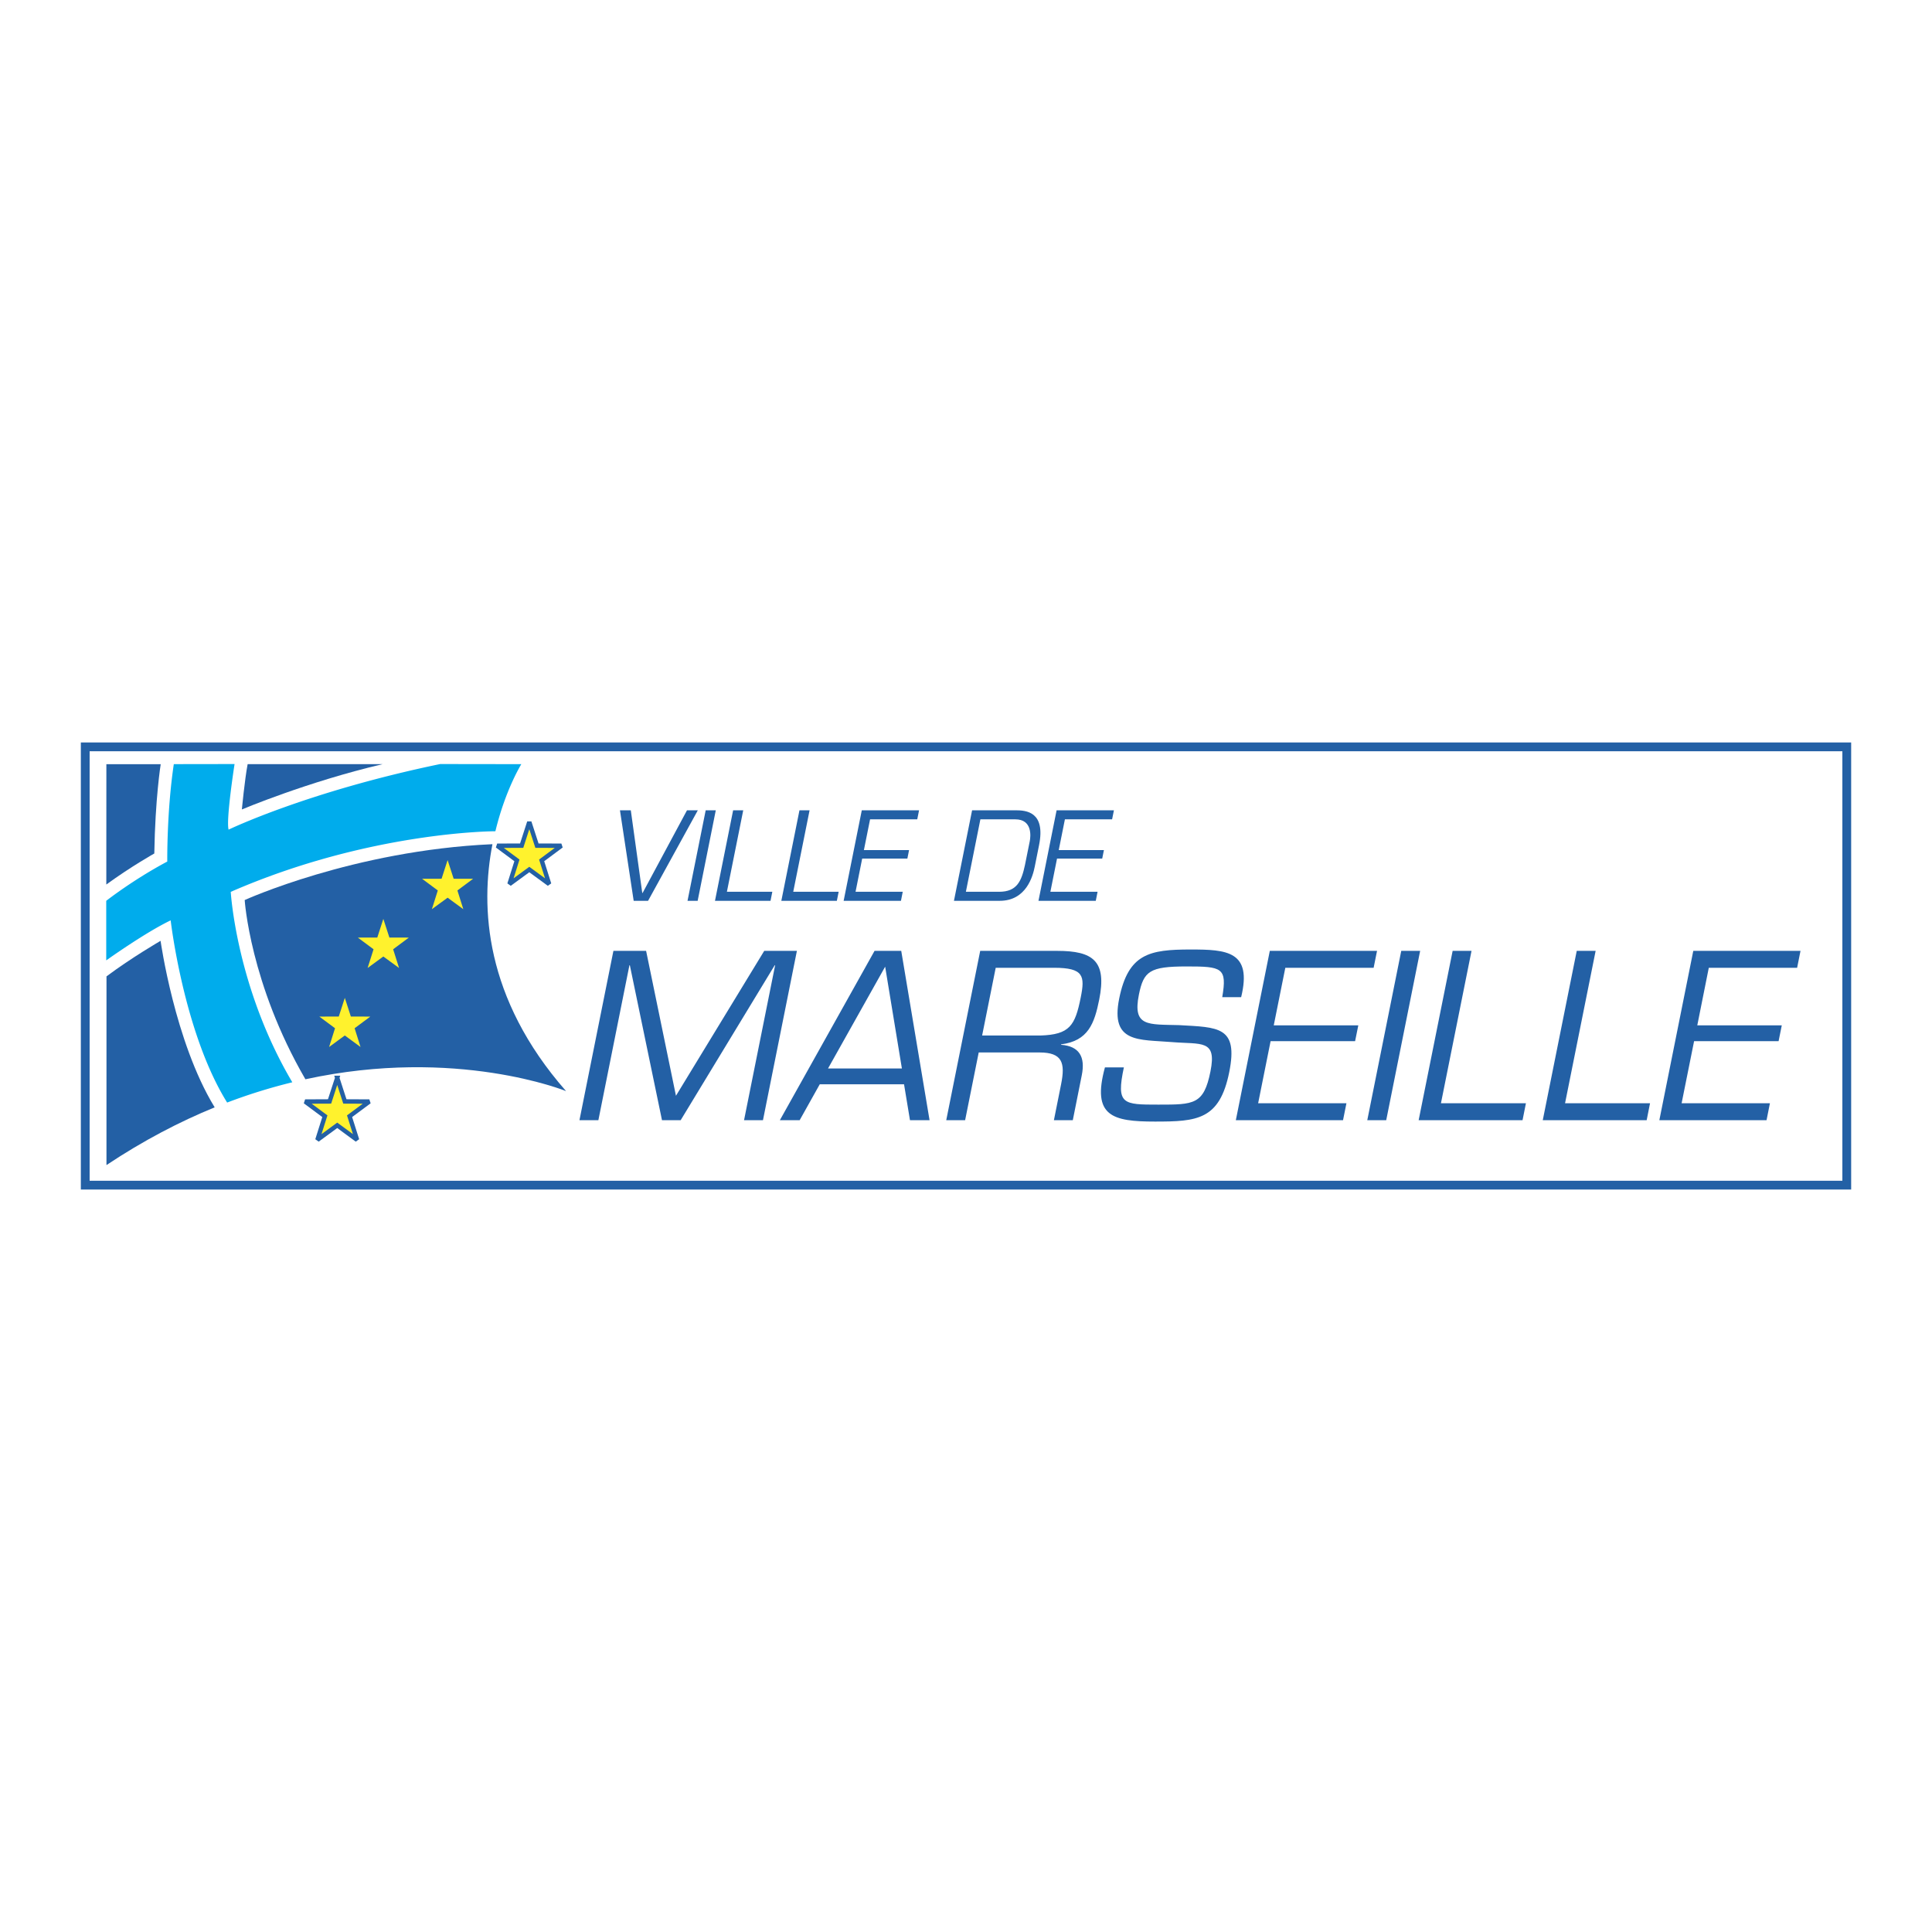 <svg xmlns="http://www.w3.org/2000/svg" width="2500" height="2500" viewBox="0 0 192.756 192.756"><path fill-rule="evenodd" clip-rule="evenodd" fill="#fff" d="M0 0h192.756v192.756H0V0z"/><path fill="none" stroke="#2360a5" stroke-width=".877" stroke-miterlimit="2.613" d="M184.252 118.242V74.514H8.504v43.728h175.748z"/><path d="M10.622 116.24c3.679-2.449 7.307-4.336 10.796-5.76l-.037-.062c-3.953-6.504-5.36-16.551-5.36-16.551s-2.905 1.68-5.396 3.547l-.003 18.826zM56.474 108.859s-10.934-4.457-26.011-1.178l-.006-.025c-5.521-9.533-6.044-17.858-6.044-17.858s10.845-4.939 24.651-5.57l.067.002c-1.212 6.242-.805 15.344 7.343 24.629z" fill-rule="evenodd" clip-rule="evenodd" fill="#2360a5"/><path fill-rule="evenodd" clip-rule="evenodd" fill="#fff22d" stroke="#2360a5" stroke-width=".438" stroke-miterlimit="2.613" d="M52.808 82.018l.764 2.354 2.437.007-1.968 1.461.747 2.362-1.98-1.45-1.978 1.45.744-2.362-1.97-1.461 2.443-.007.761-2.354zM34.402 98.848l.762 2.353 2.441.006-1.969 1.463.744 2.361-1.978-1.451-1.979 1.451.746-2.361-1.97-1.463 2.441-.006.762-2.353zM44.657 85.099l.764 2.355 2.439.007-1.968 1.463.743 2.358-1.978-1.448-1.98 1.448.746-2.358-1.969-1.463 2.442-.007.761-2.355zM38.245 90.968l.764 2.352 2.438.007-1.968 1.465.746 2.356-1.98-1.447-1.98 1.447.748-2.356-1.97-1.465 2.44-.007.762-2.352zM33.646 107.539l.761 2.352 2.441.011-1.972 1.463.748 2.36-1.978-1.452-1.98 1.452.745-2.36-1.969-1.463 2.439-.011.765-2.352z"/><path d="M10.599 95.819s3.869-2.772 6.429-3.994c0 0 1.285 11.165 5.615 18.147l.023.029a54.858 54.858 0 0 1 6.495-2.021l-.021-.043c-5.575-9.451-6.118-18.956-6.118-18.956 13.862-6.047 26.364-6.047 26.364-6.047l.041-.005c.996-4.141 2.586-6.689 2.586-6.689l-8.094-.011c-13.266 2.749-21.112 6.544-21.112 6.544-.272-.99.595-6.544.595-6.544l-6.061.009c-.707 4.725-.652 9.72-.652 9.72-3.438 1.83-6.09 3.917-6.09 3.917v5.944z" fill-rule="evenodd" clip-rule="evenodd" fill="#00acec"/><path d="M10.607 88.249c2.497-1.816 4.788-3.096 4.788-3.096.09-5.505.639-8.91.639-8.91h-5.421l-.006 12.006zM38.178 76.238c-7.483 1.75-14.046 4.521-14.046 4.521s.278-2.95.575-4.52l13.471-.001zM69.623 80.842l-4.965 9.033h-1.435l-1.37-9.033h1.082l1.144 8.248h.034l4.43-8.248h1.08zM69.605 89.875h-1.011l1.813-9.033h1.007l-1.809 9.033zM72.523 88.973h4.532l-.18.902h-5.541l1.811-9.033h1.008l-1.63 8.131zM79.142 88.973h4.532l-.181.902h-5.539l1.809-9.033h1.01l-1.631 8.131zM86.191 84.815h4.506l-.168.844h-4.508l-.663 3.314h4.709l-.179.902H84.17l1.811-9.033h5.714l-.181.904h-4.707l-.616 3.069zM96.986 80.842h4.329c1.078 0 3.021.147 2.352 3.478l-.432 2.157c-.18.893-.822 3.397-3.492 3.397h-4.567l1.81-9.032zm2.7 8.131c1.779 0 2.229-1.063 2.576-2.676l.477-2.371c.102-.507.258-2.18-1.436-2.18h-3.49l-1.447 7.227h3.32zM105.631 84.815h4.506l-.168.844h-4.508l-.664 3.314h4.709l-.18.902h-5.717l1.809-9.033h5.719l-.182.904h-4.709l-.615 3.069zM67.911 111.762h-1.864l-3.206-15.456h-.044L59.7 111.762h-1.888L61.2 94.868h3.262l2.978 14.458 8.807-14.458h3.26l-3.386 16.894h-1.888l3.101-15.456h-.043l-9.38 15.456zM81.787 108.18l-2.004 3.582h-1.976l9.447-16.894h2.663l2.826 16.894h-1.954l-.592-3.582h-8.41zm6.525-11.735l-5.699 10.156h7.369l-1.67-10.156zM96.29 111.762h-1.883l3.388-16.894h7.678c3.594 0 4.967 1.014 4.195 4.865-.475 2.367-1.094 4.123-3.801 4.461l-.01.045c1.838.135 2.439 1.217 2.072 3.039l-.896 4.484h-1.885l.717-3.582c.43-2.139.129-3.176-2.158-3.176h-6.061l-1.356 6.758zm7.511-8.448c2.924-.092 3.461-.992 4.021-3.783.436-2.164.309-2.975-2.666-2.975h-5.814l-1.355 6.758h5.814zM111.658 99.645c.906-4.507 3.029-4.913 7.135-4.913 3.592 0 6.158.157 5.037 4.754h-1.887c.502-2.952-.027-3.064-3.557-3.064-3.686 0-4.287.473-4.758 2.814-.646 3.221.914 2.953 4.006 3.041 3.904.225 5.926.113 5.008 4.686-.959 4.775-3.211 4.936-7.404 4.936-4.236 0-6.332-.521-4.998-5.408h1.889c-.789 3.717-.08 3.717 3.449 3.717 3.549 0 4.525 0 5.189-3.311.648-3.223-.881-2.682-3.873-2.93-3.228-.27-6.128.137-5.236-4.322zM127.082 102.301h8.436l-.319 1.574h-8.431l-1.243 6.195h8.809l-.34 1.692h-10.695l3.39-16.894h10.698l-.34 1.689h-8.811l-1.154 5.744zM138.303 111.762h-1.889l3.389-16.894h1.886l-3.386 16.894zM143.764 110.07h8.478l-.338 1.692h-10.365l3.391-16.894h1.884l-3.05 15.202zM156.146 110.07h8.479l-.336 1.692h-10.367l3.39-16.894h1.885l-3.051 15.202zM169.338 102.301h8.43l-.317 1.574h-8.431l-1.245 6.195h8.811l-.338 1.692h-10.695l3.386-16.894h10.698l-.338 1.689h-8.813l-1.148 5.744z" fill-rule="evenodd" clip-rule="evenodd" fill="#2360a5"/></svg>